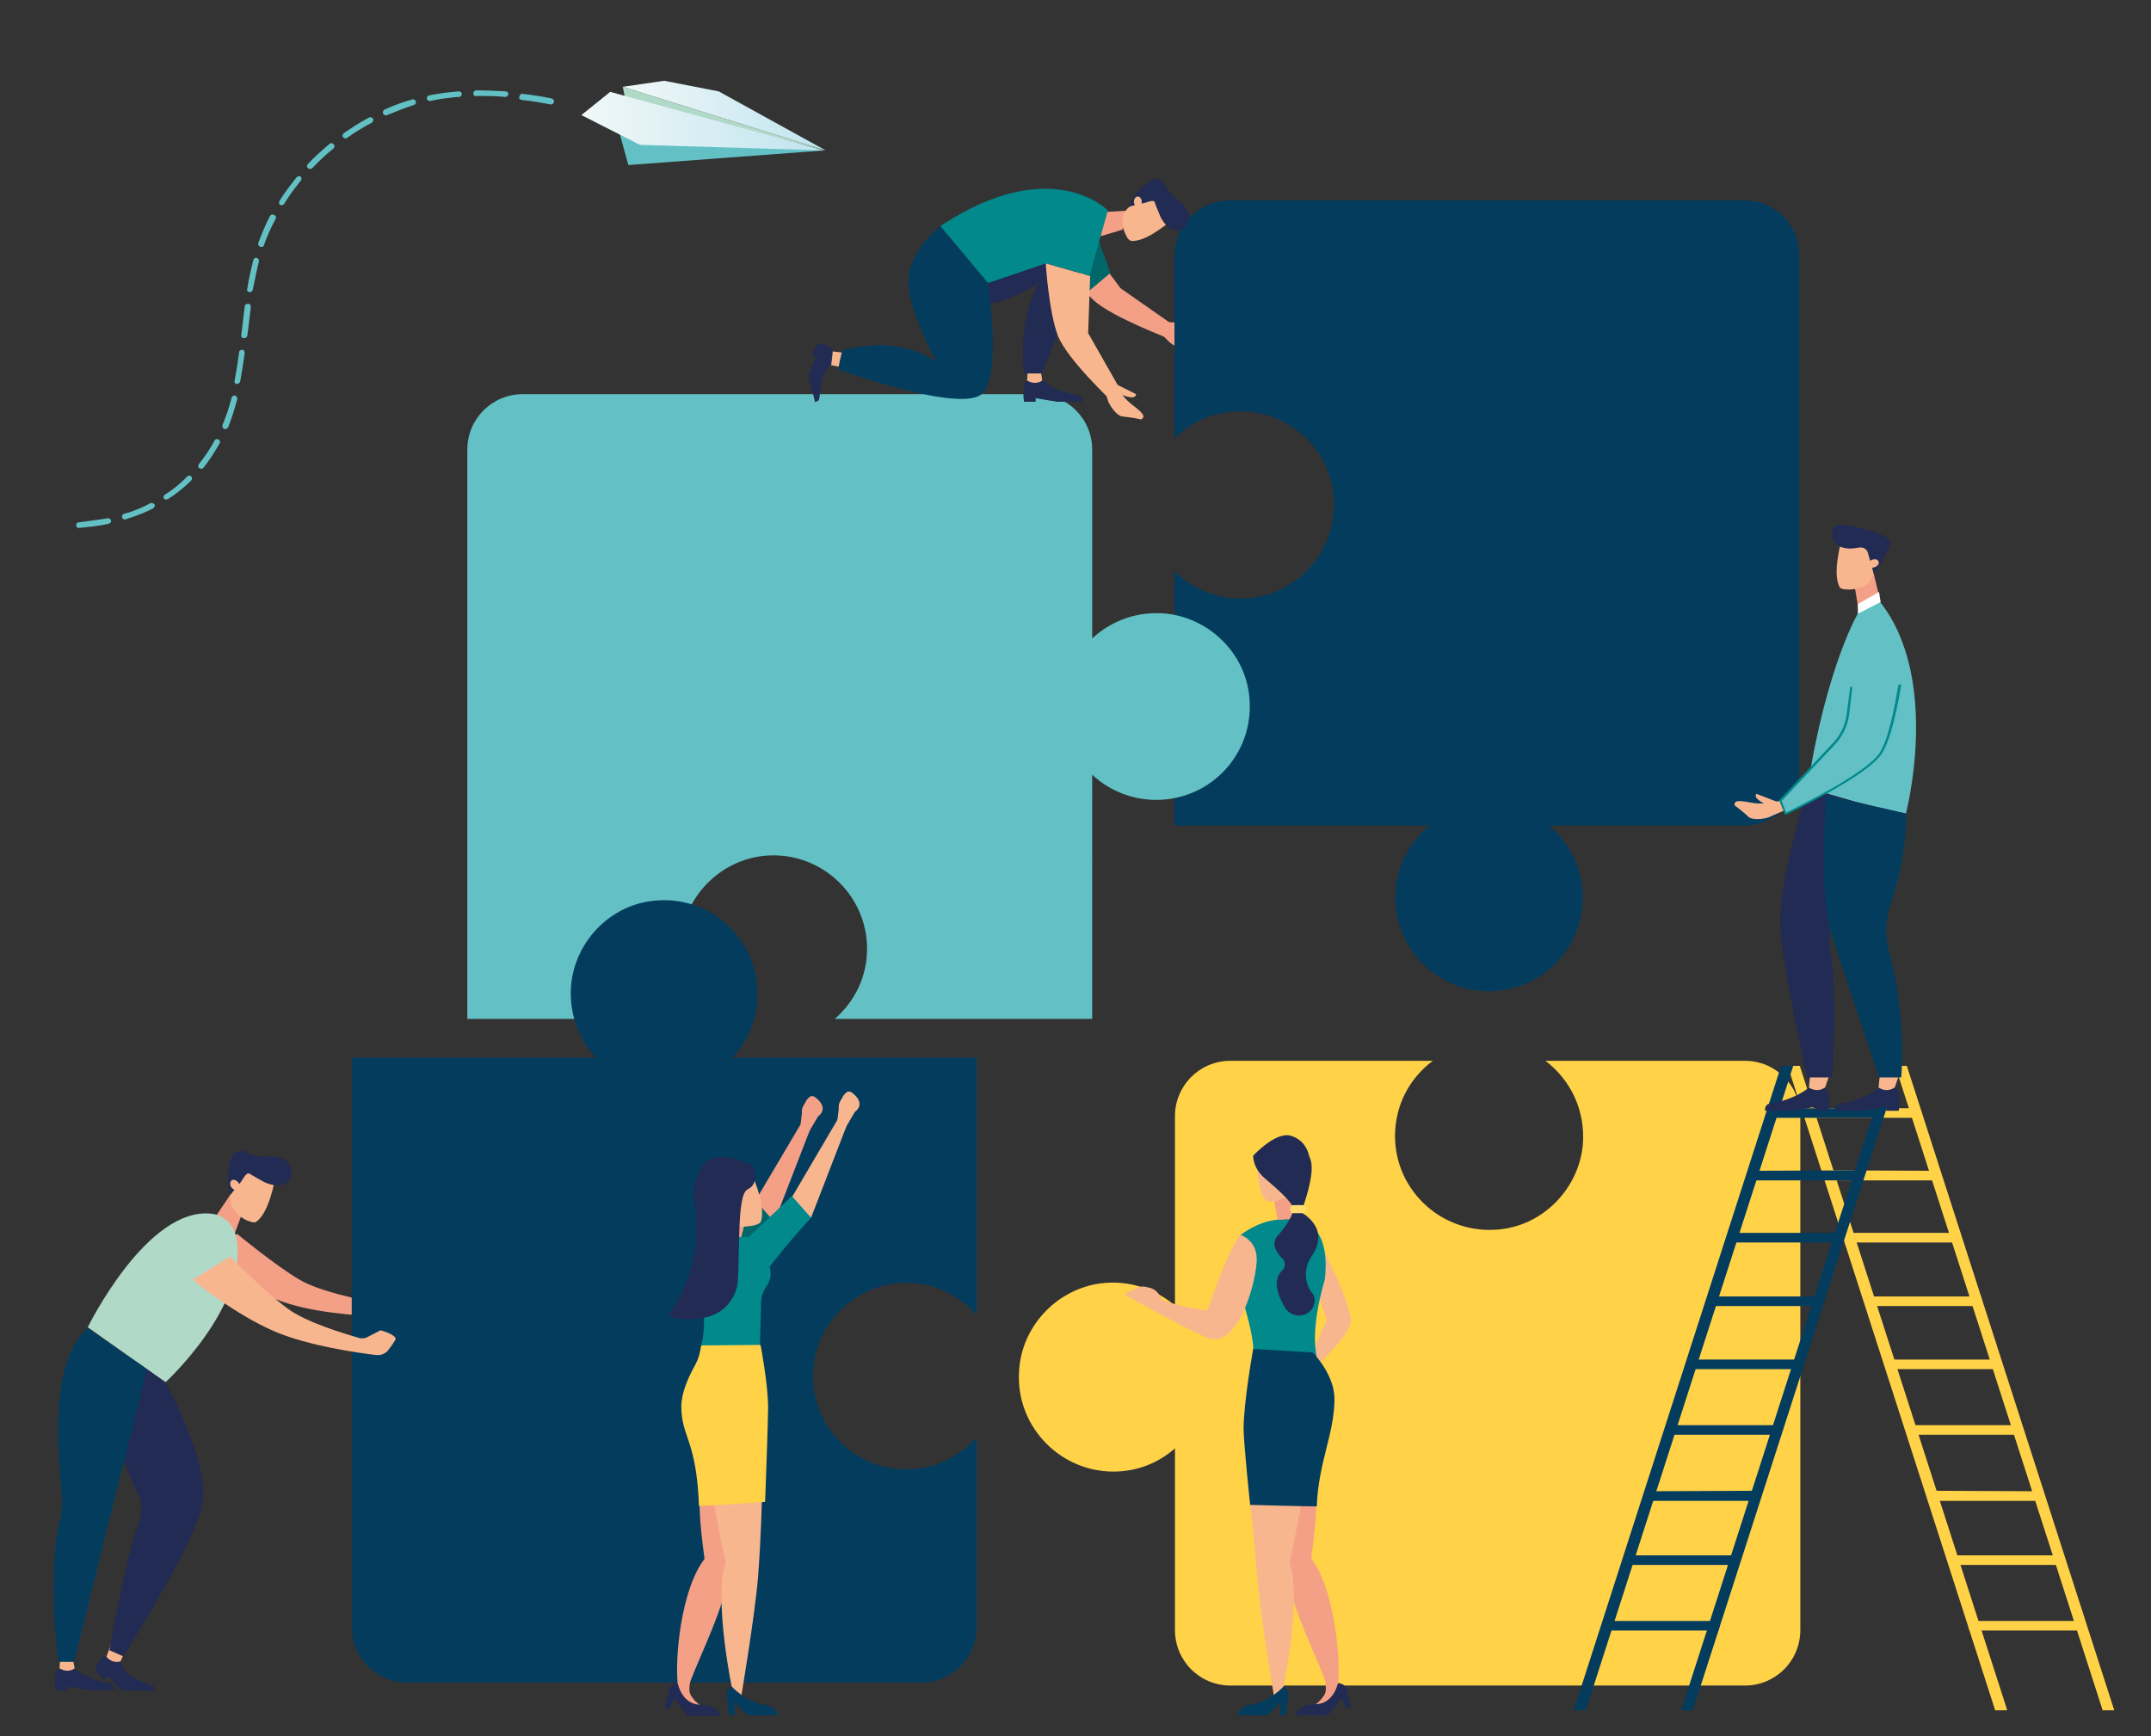 <?xml version="1.0" encoding="UTF-8"?> <!-- Generator: Adobe Illustrator 16.0.0, SVG Export Plug-In . SVG Version: 6.00 Build 0) --> <svg xmlns="http://www.w3.org/2000/svg" xmlns:xlink="http://www.w3.org/1999/xlink" version="1.1" id="_x2014_ÎÓÈ_x5F_1" x="0px" y="0px" width="503.5px" height="406.5px" viewBox="0 0 503.5 406.5" xml:space="preserve"><rect x="0" y="0" width="503.5" height="406.5" fill="#333333" stroke="none"/> <g> <path fill="#F4A086" d="M246.438,57.07c0,0,5.199,9.216,9.57,13.232c4.372,4.017,18.549,9.334,18.549,9.334l-0.117-3.663 l-12.17-8.507l-8.033-10.869L246.438,57.07z"></path> <g> <path fill="#F4A086" d="M274.558,76.092c0.236,0.236,0.945,1.063,2.954,1.772c1.891,0.709,6.025,0.945,4.844,2.599 c-2.126,0.473-4.489,1.3-4.489,1.3c-1.3,0.236-3.19-0.827-4.253-1.772l-2.954-3.072c0,0,0.236-2.008,0.236-2.126l0.945-0.118 C272.668,75.265,273.613,75.737,274.558,76.092z"></path> <path fill="#F4A086" d="M275.03,77.155c0,0,0,0.118,0.118,0.236c-0.236,0-0.591,0.118-0.827,0.118 c-0.944-0.236-2.008-0.473-2.953-0.708c0.236-0.591,0.473-1.3,0.591-1.418l6.853,0.236c0,0,0.354,0.827-1.063,1.182 C276.212,77.273,275.03,77.155,275.03,77.155z"></path> </g> </g> <g> <g> <linearGradient id="SVGID_1_" gradientUnits="userSpaceOnUse" x1="116.405" y1="285.281" x2="156.545" y2="285.281" gradientTransform="matrix(1.181 0 0 1.181 8.249 -309.99)"> <stop offset="6.300000e-007" style="stop-color:#F1F8F8"></stop> <stop offset="1" style="stop-color:#C0E4EF"></stop> </linearGradient> <polygon fill="url(#SVGID_1_)" points="193.273,35.213 168.226,21.39 155.466,18.909 145.778,20.326 "></polygon> <polyline fill="#B0D9C8" points="193.273,35.213 146.369,23.28 145.778,20.326 "></polyline> <polygon fill="#63C1C5" points="145.069,31.314 145.069,31.314 147.078,38.639 193.037,35.213 "></polygon> <linearGradient id="SVGID_2_" gradientUnits="userSpaceOnUse" x1="108.205" y1="286.381" x2="156.305" y2="286.381" gradientTransform="matrix(1.181 0 0 1.181 8.249 -309.99)"> <stop offset="6.300000e-007" style="stop-color:#F1F8F8"></stop> <stop offset="1" style="stop-color:#C0E4EF"></stop> </linearGradient> <polygon fill="url(#SVGID_2_)" points="136.09,26.942 142.825,21.508 192.919,35.213 149.795,33.913 "></polygon> </g> <g> <path fill="#63C1C5" d="M30.703,119.806c1.536-0.59,3.072-1.181,4.49-2.008c0.354-0.118,0.709,0,0.945,0.236 c0.236,0.354,0,0.709-0.236,0.945c-1.536,0.827-3.072,1.417-4.726,2.008c-0.591,0.236-1.182,0.354-1.772,0.591 c-0.236,0.118-0.473,0-0.591-0.118s-0.236-0.236-0.236-0.354c-0.118-0.354,0.118-0.709,0.473-0.827 C29.64,120.16,30.23,119.924,30.703,119.806z"></path> <path fill="#63C1C5" d="M122.385,21.98c2.126,0.236,4.371,0.591,6.734,1.063c0.354,0.118,0.59,0.473,0.59,0.827 c-0.118,0.354-0.472,0.591-0.827,0.591c-2.363-0.473-4.608-0.827-6.734-1.063c-0.118,0-0.236,0-0.354-0.118 c-0.236-0.118-0.354-0.354-0.236-0.591C121.676,22.099,122.031,21.862,122.385,21.98z"></path> <path fill="#63C1C5" d="M111.043,22.453c-0.118-0.118-0.236-0.354-0.236-0.591c0-0.354,0.236-0.709,0.709-0.709 c2.245,0,4.49,0.118,6.853,0.236c0.354,0,0.709,0.354,0.591,0.709c0,0.354-0.354,0.591-0.709,0.591 c-2.363-0.236-4.608-0.236-6.734-0.236C111.279,22.571,111.161,22.571,111.043,22.453z"></path> <path fill="#63C1C5" d="M43.817,111.536c0.236-0.236,0.709-0.236,0.945,0s0.236,0.709,0,0.945 c-1.654,1.654-3.426,3.072-5.435,4.371c-0.236,0.118-0.591,0.118-0.827,0c-0.118,0-0.118-0.118-0.118-0.118 c-0.236-0.354-0.118-0.708,0.236-0.945C40.509,114.607,42.282,113.189,43.817,111.536z"></path> <path fill="#63C1C5" d="M46.653,109.646c-0.236-0.236-0.354-0.709-0.118-0.945c0.354-0.473,0.708-0.945,1.063-1.418 c0.945-1.299,1.891-2.717,2.599-4.135c0.236-0.354,0.591-0.473,0.945-0.236c0.354,0.118,0.473,0.59,0.236,0.945 c-0.827,1.418-1.654,2.835-2.717,4.253c-0.354,0.473-0.709,1.063-1.182,1.536C47.362,109.764,47.007,109.764,46.653,109.646 L46.653,109.646z"></path> <path fill="#63C1C5" d="M52.442,100.43c0,0-0.118,0-0.118-0.118c-0.236-0.236-0.354-0.473-0.236-0.827 c0.827-2.009,1.536-4.017,2.126-6.38c0.118-0.354,0.473-0.59,0.827-0.472s0.591,0.472,0.473,0.827 c-0.591,2.363-1.3,4.49-2.127,6.616C53.151,100.312,52.797,100.548,52.442,100.43z"></path> <path fill="#63C1C5" d="M70.4,42.302c-0.59,0.709-1.063,1.417-1.654,2.126c-0.827,1.063-1.536,2.245-2.245,3.308 c-0.236,0.354-0.591,0.354-0.945,0.236l0,0c-0.236-0.236-0.354-0.591-0.118-0.945c0.709-1.181,1.536-2.363,2.363-3.426 c0.591-0.708,1.063-1.417,1.654-2.126c0.236-0.236,0.708-0.354,0.945-0.118S70.637,42.065,70.4,42.302z"></path> <path fill="#63C1C5" d="M64.493,51.281c-1.063,2.008-2.008,4.017-2.717,6.144c-0.118,0.354-0.473,0.473-0.827,0.354 c-0.118,0-0.118-0.118-0.236-0.118c-0.236-0.236-0.354-0.473-0.236-0.827c0.827-2.127,1.654-4.253,2.718-6.262 c0.236-0.354,0.59-0.472,0.945-0.236C64.611,50.454,64.729,50.926,64.493,51.281z"></path> <path fill="#63C1C5" d="M78.08,34.74c-1.772,1.418-3.426,2.954-4.962,4.608c-0.236,0.236-0.591,0.236-0.945,0.118 c0,0,0,0-0.118-0.118c-0.236-0.236-0.236-0.709,0-0.945c1.536-1.654,3.308-3.19,5.08-4.726c0.236-0.236,0.709-0.236,0.945,0.118 C78.435,34.031,78.316,34.504,78.08,34.74z"></path> <path fill="#63C1C5" d="M90.604,26.942c-0.236,0.118-0.473,0.118-0.709-0.118c-0.118-0.118-0.118-0.118-0.236-0.236 c-0.118-0.354,0-0.708,0.354-0.945c2.127-0.945,4.253-1.772,6.498-2.363c0.354-0.118,0.709,0.118,0.827,0.472 c0.118,0.354-0.118,0.709-0.473,0.827C94.739,25.289,92.612,26.116,90.604,26.942z"></path> <path fill="#63C1C5" d="M57.05,79.164c-0.118,0-0.236-0.118-0.354-0.118c-0.236-0.118-0.236-0.354-0.236-0.591l0.118-0.827 c0.236-2.008,0.473-3.899,0.709-5.907c0-0.354,0.354-0.591,0.827-0.591s0.591,0.354,0.591,0.827 c-0.236,2.008-0.473,3.899-0.709,5.907l-0.118,0.827C57.759,78.927,57.404,79.282,57.05,79.164z"></path> <path fill="#63C1C5" d="M81.27,32.259c-0.236,0.236-0.591,0.118-0.827,0c-0.118,0-0.118-0.118-0.118-0.118 c-0.236-0.354-0.118-0.709,0.118-0.945c1.891-1.299,3.899-2.599,5.908-3.663c0.354-0.236,0.708,0,0.945,0.236s0,0.709-0.236,0.945 C85.051,29.778,83.042,30.959,81.27,32.259z"></path> <path fill="#63C1C5" d="M56.695,81.881c0.354,0,0.591,0.354,0.591,0.709c-0.354,2.599-0.709,4.844-1.063,6.734 c-0.118,0.354-0.473,0.591-0.827,0.591c-0.118,0-0.236-0.118-0.236-0.118c-0.236-0.118-0.354-0.354-0.236-0.709 c0.354-1.891,0.709-4.017,1.063-6.734C55.987,82.117,56.341,81.881,56.695,81.881z"></path> <path fill="#63C1C5" d="M25.15,121.342c0.354-0.118,0.709,0.118,0.827,0.473s-0.118,0.709-0.591,0.827 c-2.127,0.473-4.372,0.708-6.853,0.945c-0.118,0-0.354,0-0.473-0.118s-0.236-0.236-0.236-0.472c0-0.354,0.236-0.709,0.591-0.709 C20.897,121.933,23.142,121.696,25.15,121.342z"></path> <path fill="#63C1C5" d="M60.122,60.378c0.354,0.118,0.591,0.473,0.473,0.827c-0.473,2.009-0.945,4.135-1.417,6.616 c-0.118,0.354-0.354,0.591-0.827,0.591c-0.118,0-0.236-0.118-0.236-0.118c-0.236-0.118-0.354-0.354-0.236-0.709 c0.354-2.481,0.945-4.607,1.418-6.734C59.413,60.496,59.768,60.26,60.122,60.378z"></path> <path fill="#63C1C5" d="M105.018,21.626c0.827-0.118,1.536-0.118,2.363-0.236c0.354,0,0.709,0.236,0.709,0.591 s-0.236,0.709-0.591,0.709c-0.827,0-1.536,0.118-2.363,0.236c-1.418,0.118-2.835,0.354-4.372,0.708c-0.236,0-0.354,0-0.591-0.118 c-0.118-0.118-0.236-0.236-0.236-0.354c-0.118-0.354,0.118-0.709,0.473-0.827C101.946,22.099,103.481,21.744,105.018,21.626z"></path> </g> </g> <path fill="#FFD247" d="M361.75,248.35c5.907,4.489,9.452,11.696,8.743,19.849c-1.063,10.16-9.216,18.549-19.376,19.612 c-13.232,1.418-24.574-8.861-24.574-21.857c0-7.207,3.426-13.587,8.86-17.604h-47.377c-7.206,0-12.996,5.789-12.996,12.996v44.305 c-4.607-3.898-10.751-6.025-17.367-5.198c-9.924,1.3-17.958,9.452-19.021,19.376c-1.536,13.351,8.979,24.693,21.976,24.693 c5.553,0,10.515-2.009,14.413-5.436v42.533c0,7.207,5.79,12.996,12.996,12.996h120.392c7.207,0,12.996-5.789,12.996-12.996V261.346 c0-7.207-5.789-12.996-12.996-12.996H361.75L361.75,248.35z"></path> <path fill="#043C5E" d="M408.3,46.909H287.908c-7.206,0-12.996,5.79-12.996,12.996v42.77c4.49-4.49,10.752-6.971,17.723-6.262 c10.16,1.063,18.431,9.215,19.494,19.258c1.418,13.232-8.861,24.456-21.739,24.456c-6.025,0-11.46-2.481-15.478-6.38v59.546h59.664 c-5.435,4.49-8.742,11.697-7.797,19.495c1.181,9.924,9.215,18.076,19.258,19.139c13.232,1.418,24.456-8.86,24.456-21.738 c0-6.853-3.072-12.878-7.916-16.896h45.604c7.207,0,12.996-5.789,12.996-12.996V59.905C421.296,52.699,415.507,46.909,408.3,46.909z "></path> <path fill="#63C1C5" d="M273.141,143.671c-6.853-0.708-12.996,1.654-17.485,5.79v-44.187c0-7.207-5.79-12.996-12.997-12.996H122.385 c-7.207,0-12.996,5.789-12.996,12.996v133.269h57.419c-4.962-4.371-8.034-10.869-7.443-18.076 c0.708-10.397,8.979-18.903,19.258-20.085c13.114-1.417,24.338,8.861,24.338,21.739c0,6.616-2.954,12.405-7.561,16.422h60.255 V181.36c3.898,3.663,9.215,5.907,15.004,5.907c12.996,0,23.275-11.224,21.739-24.456 C291.335,152.887,283.183,144.853,273.141,143.671z"></path> <g> <g> <polygon fill="#F4A086" points="262.743,53.762 257.663,55.298 256.245,49.745 264.752,49.272 "></polygon> <g> <path fill="#F8B68F" d="M263.57,55.062c0.236,0.591,0.591,1.063,1.063,1.3c3.426,0.59,9.334-4.608,9.334-4.608l-0.118-3.308 l-3.899-2.481l-4.726,2.008c-1.3,0.473-2.127,1.654-2.481,3.072l0,0C262.625,52.226,262.861,53.762,263.57,55.062z"></path> </g> <path fill="#212B53" d="M267.47,47.618c0.826-0.118,2.599-1.063,2.835-0.236c0.118,0.591,1.063,2.6,1.3,3.308 c0.709,1.536,2.717,4.135,5.08,2.954c1.182-0.59,1.654-2.245,1.654-3.072c0-0.827-0.473-1.654-1.063-2.245 c-1.418-1.418-3.78-3.19-4.135-4.135c-0.473-1.654-2.009-2.835-3.309-2.126c-1.418,0.709-3.189,2.363-4.135,3.663 c-0.591,0.827-1.063,1.654-1.3,2.599l0,0L267.47,47.618z"></path> <path fill="#F8B68F" d="M266.643,46.083c0.473,0.236,0.709,0.945,0.591,1.536s-0.709,0.945-1.182,0.827 c-0.473-0.236-0.709-0.945-0.591-1.536C265.579,46.201,266.17,45.846,266.643,46.083z"></path> </g> <polygon fill="#00666A" points="257.309,56.598 259.908,63.922 253.409,69.357 253.409,56.598 "></polygon> <g> <path fill="#212B53" d="M243.958,89.088c0,0,2.127,2.008,7.207,3.308c1.063,0.236,2.244-0.118,2.244,1.654 c-2.362,0-6.025,0-6.025,0l-4.961-0.827v0.827h-2.718c0,0-0.708-4.489,0.827-4.962C241.95,89.088,243.958,89.088,243.958,89.088z"></path> <path fill="#F8B68F" d="M243.485,85.898l0.473,3.19l0,0c-0.945,0.709-2.245,0.709-3.308,0.118l-0.236-0.118l0.236-3.19H243.485z"></path> </g> <g> <path fill="#F8B68F" d="M197.172,86.016l-2.954-0.591l0,0c-0.473-0.945-0.473-2.245,0.236-3.072l0.118-0.118l2.954,0.354 L197.172,86.016z"></path> </g> <path fill="#212B53" d="M231.907,71.011c0,0,3.781-0.118,11.224-4.726c-5.08,8.979-3.426,21.148-3.426,21.148h4.253l10.516-27.528 l-25.166-1.299v12.76L231.907,71.011z"></path> <path fill="#01898C" d="M259.317,49.272c0,0-13.115-13.587-39.225,3.663c3.899,4.607,11.106,13.351,11.106,13.351l13.587-4.608 l10.278,2.835L259.317,49.272z"></path> <g> <path fill="#F8B68F" d="M244.785,61.678c0,0,0.709,11.342,2.835,16.895c2.127,5.553,12.879,15.595,12.879,15.595l1.535-3.308 l-7.324-12.878l0.473-13.351L244.785,61.678z"></path> <g> <path fill="#F8B68F" d="M262.034,90.978c0,0.354,0.354,1.3,1.891,2.835c1.418,1.418,5.08,3.426,3.19,4.372 c-2.127-0.473-4.608-0.709-4.608-0.709c-1.182-0.354-2.48-2.126-3.071-3.426l-1.3-4.017c0,0,1.063-1.772,1.182-1.891l0.827,0.236 C260.617,89.442,261.207,90.151,262.034,90.978z"></path> <path fill="#F8B68F" d="M261.916,92.042c0,0,0,0.118,0,0.354c-0.236-0.118-0.591-0.118-0.827-0.236 c-0.826-0.709-1.653-1.3-2.362-1.891c0.473-0.354,1.063-0.945,1.063-1.063l6.144,3.072c0,0,0,0.945-1.418,0.708 C262.979,92.75,261.916,92.042,261.916,92.042z"></path> </g> </g> <path fill="#043C5E" d="M220.092,52.935c0,0-6.971,5.435-7.443,12.287c-0.473,6.853,6.616,19.612,6.616,19.612 s-7.798-6.616-22.094-2.835c-0.945,3.781-0.945,4.489-0.945,4.489s29.537,10.751,33.908,5.435 c4.372-5.317,1.063-25.756,1.063-25.756L220.092,52.935z"></path> <path fill="#212B53" d="M194.573,85.425c0,0-2.245,0.709-2.717,7.325c-0.118,1.417-0.591,1.063-1.063,1.417 c-0.473-2.008-1.536-6.262-1.536-6.262l1.654-4.372l-0.945-0.708l1.536-2.481c0,0,3.072,0.354,3.426,1.891 C194.809,83.535,194.573,85.425,194.573,85.425z"></path> </g> <g> <g> <g> <polygon fill="#FFD247" points="492.185,400.404 443.626,249.531 446.344,249.531 494.901,400.404 "></polygon> </g> <g> <polygon fill="#FFD247" points="467.019,400.404 418.461,249.531 421.296,249.531 469.854,400.404 "></polygon> </g> <g> <polygon fill="#FFD247" points="458.985,288.638 458.985,290.883 432.993,290.883 432.521,288.638 "></polygon> </g> <g> <polygon fill="#FFD247" points="453.551,274.105 453.551,276.351 427.558,276.351 427.086,273.987 "></polygon> </g> <g> <polygon fill="#FFD247" points="449.179,259.455 449.179,261.7 423.068,261.7 422.714,259.455 "></polygon> </g> <g> <polygon fill="#FFD247" points="463.711,303.524 463.711,305.769 437.719,305.769 437.246,303.524 "></polygon> </g> <g> <polygon fill="#FFD247" points="468.2,318.292 468.2,320.537 442.09,320.537 441.735,318.292 "></polygon> </g> <g> <polygon fill="#FFD247" points="472.69,333.651 473.754,335.896 447.761,335.896 447.288,333.651 "></polygon> </g> <g> <polygon fill="#FFD247" points="477.652,349.129 478.716,351.373 452.605,351.373 452.251,349.011 "></polygon> </g> <g> <polygon fill="#FFD247" points="482.142,364.133 483.205,366.378 457.213,366.378 456.74,364.133 "></polygon> </g> <g> <polygon fill="#FFD247" points="485.923,379.492 486.985,381.737 460.993,381.737 460.521,379.492 "></polygon> </g> </g> <g> <g> <polygon fill="#043C5E" points="371.202,400.404 419.761,249.531 416.925,249.531 368.366,400.404 "></polygon> </g> <g> <polygon fill="#043C5E" points="396.249,400.404 444.808,249.531 442.09,249.531 393.532,400.404 "></polygon> </g> <g> <polygon fill="#043C5E" points="404.401,288.638 404.401,290.883 430.394,290.883 430.866,288.638 "></polygon> </g> <g> <polygon fill="#043C5E" points="409.718,274.105 409.718,276.351 435.71,276.351 436.183,273.987 "></polygon> </g> <g> <polygon fill="#043C5E" points="414.207,259.455 414.207,261.7 440.2,261.7 440.673,259.455 "></polygon> </g> <g> <polygon fill="#043C5E" points="399.676,303.524 399.676,305.769 425.668,305.769 426.141,303.524 "></polygon> </g> <g> <polygon fill="#043C5E" points="395.186,318.292 395.186,320.537 421.178,320.537 421.65,318.292 "></polygon> </g> <g> <polygon fill="#043C5E" points="390.578,333.651 389.515,335.896 415.507,335.896 415.979,333.651 "></polygon> </g> <g> <polygon fill="#043C5E" points="385.734,349.129 384.671,351.373 410.663,351.373 411.136,349.011 "></polygon> </g> <g> <polygon fill="#043C5E" points="381.126,364.133 380.063,366.378 406.056,366.378 406.528,364.133 "></polygon> </g> <g> <polygon fill="#043C5E" points="377.346,379.492 376.282,381.737 402.274,381.737 402.747,379.492 "></polygon> </g> </g> </g> <g> <g> <g> <path fill="#212B53" d="M423.423,254.611c0,0-2.363,2.245-7.798,3.544c-1.182,0.354-2.48-0.118-2.48,1.891 c2.48,0,6.498,0,6.498,0l5.435-0.945v0.945h2.953c0,0,0.827-4.844-0.944-5.435C425.668,254.611,423.423,254.611,423.423,254.611z "></path> <path fill="#F8B68F" d="M423.777,251.186l-0.354,3.426l0,0c1.063,0.709,2.481,0.827,3.545,0.118l0.236-0.118l1.181-3.426H423.777 L423.777,251.186z"></path> </g> <g> <path fill="#212B53" d="M439.846,254.611c0,0-2.363,2.245-7.798,3.544c-1.182,0.354-2.481-0.118-2.481,1.891 c2.481,0,6.498,0,6.498,0l5.435-0.945v0.945h2.954c0,0,0.827-4.844-0.945-5.435C441.972,254.611,439.846,254.611,439.846,254.611 z"></path> <path fill="#F8B68F" d="M440.082,251.186l-0.354,3.426l0,0c1.063,0.709,2.48,0.827,3.544,0.118l0.236-0.118l1.182-3.426H440.082 L440.082,251.186z"></path> </g> <g> <polygon fill="#F4A086" points="434.175,137.528 435.119,143.199 440.2,140.954 438.546,134.102 "></polygon> <g> <path fill="#F8B68F" d="M432.402,138c-0.709,0-1.3-0.118-1.654-0.354c-2.009-2.954,0.236-10.87,0.236-10.87l3.19-1.299 l4.135,2.599l0.236,5.316c0,1.418-0.591,2.836-1.891,3.663l0,0C435.474,137.646,433.938,138.119,432.402,138z"></path> </g> <path fill="#212B53" d="M437.246,129.494c-0.236-0.945-1.063-1.418-2.009-1.3c-0.709,0.118-1.418,0.236-2.244,0.236 c-1.772,0-4.136-0.709-4.136-3.544s3.427-1.89,3.427-1.89s6.971,1.063,9.688,3.072c1.3,0.945-0.827,4.017-1.653,5.671 c-0.473,0.945-1.063,1.654-1.772,2.363l0,0L437.246,129.494z"></path> <path fill="#F8B68F" d="M439.491,131.148c-0.354-0.354-1.182-0.236-1.654,0.118s-0.591,1.063-0.236,1.418 s1.182,0.236,1.654-0.118C439.846,132.211,439.964,131.502,439.491,131.148z"></path> </g> <path fill="#63C1C5" d="M435.119,143.199c0,0-7.562,12.405-12.051,41.351c9.098,2.835,23.039,6.025,23.039,6.025 s8.27-31.309-5.907-49.503C437.246,140.954,435.119,143.199,435.119,143.199z"></path> <path fill="#212B53" d="M423.068,184.432c0,0-6.38,21.266-6.38,30.955c0,9.569,6.38,36.861,6.38,36.861h5.789 c0,0,1.3-19.021-0.354-29.654c-0.473-3.19-0.236-6.38,0.591-9.334c3.072-10.751,6.498-25.165,6.498-25.165L423.068,184.432z"></path> <path fill="#043C5E" d="M427.44,186.204c0,0-1.654,23.157,0.944,31.428c2.6,8.27,11.461,34.616,11.461,34.616h5.198 c0,0,1.3-14.295-2.836-29.418c-1.063-3.663-0.827-7.562,0.354-11.224c4.018-11.815,3.663-21.149,3.663-21.149L427.44,186.204z"></path> <g> <path fill="#F8B68F" d="M414.562,187.622c-0.236,0.118-1.181,0.591-3.308,0.473c-1.891-0.118-5.671-1.418-5.198,0.473 c1.653,1.181,3.426,2.835,3.426,2.835c1.063,0.591,3.19,0.354,4.372,0l3.78-1.654c0,0,0.591-1.89,0.591-2.008l-0.709-0.473 C416.57,187.622,415.507,187.74,414.562,187.622z"></path> <path fill="#F8B68F" d="M413.854,188.449c0,0-0.118,0.118-0.236,0.236c0.236,0.118,0.472,0.236,0.708,0.473 c0.945,0.118,1.891,0.354,2.954,0.473c0-0.591,0-1.418,0-1.418l-6.144-2.363c0,0-0.591,0.59,0.473,1.417 C412.554,188.095,413.854,188.449,413.854,188.449z"></path> </g> <path fill="#63C1C5" d="M434.175,153.123l-1.654,13.823c-0.354,2.718-1.536,5.199-3.309,7.207l-12.405,13.232l1.182,3.072 c0,0,18.785-8.861,22.212-14.059c3.426-5.199,5.198-21.267,5.198-21.267L434.175,153.123z"></path> <g> <path fill="#01898C" d="M444.335,160.448c-0.827,5.081-2.245,12.523-4.371,15.832c-3.19,4.844-19.73,12.878-21.857,13.941 l-1.063-2.717l12.405-13.114c1.891-2.008,3.072-4.49,3.427-7.325l0.709-6.144c-0.118-0.118-0.354-0.118-0.473-0.236l-0.827,6.38 c-0.354,2.6-1.418,5.081-3.309,6.971l-12.405,13.232l-0.118,0.118l1.418,3.426l0.236-0.118 c0.709-0.354,18.903-8.979,22.33-14.178c2.244-3.426,3.78-11.224,4.607-16.304C444.689,160.212,444.571,160.33,444.335,160.448z"></path> </g> </g> <polygon fill="#FFFFFF" points="434.883,141.427 439.846,138.591 440.2,140.954 434.883,143.671 "></polygon> </g> <g> <path fill="#F4A086" d="M55.514,288.874c0,0,8.979,7.443,14.65,10.751c4.608,2.718,13.941,4.608,17.25,5.198 c0.709,0.118,1.536,0,2.127-0.472l2.835-1.891c0,0,3.19-0.236,3.663,1.772c-0.591,1.299-1.182,2.244-1.654,2.953 c-0.591,0.827-1.536,1.3-2.599,1.182c-4.017-0.118-15.832-0.591-23.984-3.072c-9.924-3.071-20.439-10.16-20.439-10.16 L55.514,288.874z"></path> <g> <g> <polygon fill="#F4A086" points="56.695,284.03 54.687,289.465 49.016,286.983 54.096,279.422 "></polygon> <g> <path fill="#F8B68F" d="M57.995,285.802c0.709,0.236,1.3,0.473,1.772,0.354c3.19-1.771,4.607-10.16,4.607-10.16l-2.363-2.718 l-4.962,0.473l-2.599,4.844c-0.709,1.3-0.709,2.836,0,4.254l0,0C55.278,284.148,56.577,285.211,57.995,285.802z"></path> </g> <path fill="#212B53" d="M56.223,276.941c0.59-0.709,1.417-2.718,2.245-2.127c0.591,0.354,2.599,1.536,3.308,1.891 c1.654,0.827,4.962,1.653,6.262-0.945c0.591-1.3-0.118-2.954-0.709-3.663c-0.591-0.708-1.536-1.063-2.481-1.181 c-2.126-0.236-5.316,0-6.262-0.709c-1.536-1.182-3.663-0.945-4.253,0.473c-0.709,1.535-1.063,4.135-0.945,5.907 c0,1.063,0.236,2.008,0.591,3.071l0,0L56.223,276.941z"></path> <path fill="#F8B68F" d="M54.451,276.232c0.473-0.118,1.182,0.236,1.536,0.945c0.354,0.708,0.118,1.299-0.473,1.417 s-1.182-0.236-1.536-0.944C53.742,277.06,53.978,276.351,54.451,276.232z"></path> </g> <g> <path fill="#212B53" d="M28.222,388.944c0,0,0,3.426,6.853,5.435c1.418,0.473,0.945,0.826,1.182,1.418c-2.245,0-7.798,0-7.798,0 l-3.072-3.427l-0.945,0.827l-2.245-2.244c0,0,1.063-3.072,2.717-3.19C26.332,388.354,28.222,388.944,28.222,388.944z"></path> <path fill="#F8B68F" d="M29.522,385.99l-1.3,2.954l0,0c-1.182,0.354-2.363,0-3.19-0.945l-0.118-0.118l1.063-2.954L29.522,385.99z "></path> </g> <path fill="#B0D9C8" d="M49.489,284.148c-15.123-1.654-28.946,26.583-28.946,26.583l18.195,12.878c0,0,19.73-18.077,16.541-34.026 C54.687,286.747,52.324,284.385,49.489,284.148z"></path> <g> <path fill="#212B53" d="M17.353,390.599c0,0,2.127,2.008,7.089,3.308c1.063,0.236,2.245-0.119,2.245,1.771 c-2.363,0-6.025,0-6.025,0l-4.962-0.826v0.826h-2.717c0,0-0.709-4.371,0.827-4.961C15.344,390.599,17.353,390.599,17.353,390.599 z"></path> <path fill="#F8B68F" d="M16.88,387.408l0.591,3.19l0,0c-0.945,0.708-2.245,0.708-3.308,0.118l-0.236-0.118l0.236-3.19H16.88z"></path> </g> <path fill="#212B53" d="M38.737,323.609c0,0,10.042,18.194,8.743,27.764c-1.299,9.57-18.667,36.39-18.667,36.39l-3.19-1.418 c0,0,3.544-20.203,6.734-29.536c0.827-2.245,1.181-4.49,0.236-6.616c-4.49-9.334-10.279-24.812-10.279-24.812l9.215-6.853 L38.737,323.609z"></path> <path fill="#043C5E" d="M34.366,320.537l-17.013,68.525H13.69c0,0-2.835-19.73,0.354-33.317c0.473-2.009,0.591-4.136,0.354-6.144 c-1.772-19.967-0.709-32.019,6.025-38.752L34.366,320.537z"></path> </g> </g> <path fill="#043C5E" d="M133.727,230.155c-0.709,6.853,1.654,12.996,5.79,17.485H82.333v133.27c0,7.207,5.789,12.996,12.996,12.996 h120.273c7.207,0,12.996-5.789,12.996-12.996v-44.423c-4.372,4.962-10.87,8.033-18.077,7.443 c-10.397-0.709-18.903-8.979-20.085-19.259c-1.417-13.114,8.861-24.338,21.739-24.338c6.616,0,12.405,2.954,16.422,7.562v-60.255 h-57.183c3.663-3.898,5.907-9.216,5.907-15.005c0-12.878-11.224-23.274-24.457-21.738 C142.942,211.96,134.909,220.112,133.727,230.155z"></path> <path fill="#F8B68F" d="M53.86,294.19c0,0,8.152,8.271,13.469,12.169c4.253,3.19,13.351,5.907,16.659,6.853 c0.709,0.236,1.536,0.118,2.127-0.236l2.954-1.536c0,0,3.663,0.945,3.544,2.127c-0.709,1.182-1.418,2.127-1.891,2.718 c-0.709,0.709-1.654,1.063-2.717,0.944c-4.017-0.472-15.713-2.126-23.511-5.435c-9.57-4.017-19.376-12.169-19.376-12.169 L53.86,294.19z"></path> <g> <g> <polygon fill="#F4A086" points="189.493,264.771 181.222,286.156 176.142,282.258 187.602,262.882 "></polygon> <g> <path fill="#F4A086" d="M188.429,258.273c-0.473,0.591-0.827,1.418-0.709,2.245l-0.354,3.072l0.473,0.473l1.418,1.299 c0-0.591-0.118,0-0.118,0l2.363-4.017c0,0,2.835-1.772-0.709-4.489c-0.354-0.236-0.827-0.354-1.182-0.118 C188.666,257.447,188.429,258.273,188.429,258.273z"></path> </g> <path fill="#00666A" d="M171.416,301.634c5.907-7.916,9.924-15.478,9.924-15.478l-4.49-5.08l-5.435,6.38V301.634L171.416,301.634z "></path> </g> <path fill="#F4A086" d="M158.656,394.379l2.599,0.473c0.591-3.19,8.625-18.549,9.333-26.583c0.709-8.861,2.835-18.667,2.835-18.667 l-8.743-2.6c0,0-2.245,0,0.236,17.958C159.365,372.167,157.947,388.354,158.656,394.379z"></path> <path fill="#F8B68F" d="M165.036,340.386c0,0,2.008,12.287,4.844,25.52c-2.954,7.916,1.536,30.128,1.654,30.128 c0.354-0.355,1.89,1.654,1.89,1.654s3.308-19.613,4.017-28.474c0.709-8.861,0.945-19.612,0.945-19.612L165.036,340.386z"></path> <path fill="#043C5E" d="M171.18,394.732c0,0-1.3,1.064-1.063,2.363s0.591,4.49,0.591,4.49h1.3v-2.955 c0-0.236,2.717,2.955,3.19,2.955h6.734c0,0,0.473-2.01-3.544-2.6C174.488,398.395,171.18,394.732,171.18,394.732z"></path> <g> <path fill="#F4A086" d="M161.492,392.606l-0.118,2.835c0,0.592,0.118,1.182,0.473,1.654c0.354,0.59,0.945,1.299,2.008,2.127 c-2.008,0.59-3.781-1.537-4.726-3.072c-0.473-0.709-0.591-1.535-0.473-2.363l0.354-2.244L161.492,392.606z"></path> <path fill="#212B53" d="M158.656,394.143c0,0-1.772,0.117-2.009,1.418c-0.236,1.299-1.063,4.016-1.063,4.016l0.945,0.709 l1.3-2.598c0,0,2.835,3.779,3.308,4.016h7.325c0,0,0-2.48-4.608-2.6C159.602,398.986,158.656,394.143,158.656,394.143z"></path> </g> <polygon fill="#F8B68F" points="198.117,263.709 189.847,285.093 184.767,281.313 196.227,261.818 "></polygon> <g> <path fill="#F8B68F" d="M197.054,257.211c-0.473,0.59-0.827,1.417-0.709,2.244l-0.354,3.072l0.472,0.473l1.418,1.3 c0-0.591-0.118,0-0.118,0l2.363-4.018c0,0,2.835-1.772-0.709-4.489c-0.354-0.236-0.827-0.354-1.181-0.118 C197.29,256.384,197.054,257.211,197.054,257.211z"></path> </g> <polygon fill="#F4A086" points="173.306,290.41 167.99,290.41 170.116,284.148 174.251,286.747 "></polygon> <path fill="#01898C" d="M180.277,297.026c0-0.118-0.118-0.236-0.118-0.473c5.199-6.734,9.688-11.461,9.688-11.461l-4.489-5.08 l-10.042,9.57h-2.954c0,0-4.017-2.6-7.443,0.945c-1.3,1.299-2.127,4.844-1.3,8.624c2.363,10.397,0.473,15.95,0.473,15.95 l13.587,5.08c0,0,0.354-9.098,0.473-15.359l0,0c0-1.181,0.473-2.362,1.063-3.426C180.159,300.216,180.631,298.68,180.277,297.026z"></path> <g> <path fill="#F8B68F" d="M175.197,273.042l-8.625,3.072l0.827,6.498c0,0.118,0,0.118,0.118,0.236c0.118,0,0.354,0,0.473,0.118 c0,0,0,0,0.118,0c0,0,0,0,0.118,0c2.008,0.473,3.426,2.126,4.017,4.017c1.181,0.236,2.481,0.236,3.781,0 c0.827-0.118,1.654-0.473,2.008-0.827C179.686,282.14,175.197,273.042,175.197,273.042z"></path> </g> <path fill="#212B53" d="M174.96,278.477c-2.363,1.182-1.772,13.114-2.245,21.267c-0.236,4.372-3.544,8.034-7.916,8.743 c-3.072,0.473-6.498,0.591-8.506-0.591c1.299-1.063,8.625-11.814,6.262-25.992c-0.354-1.891-0.354-7.089,2.835-9.925 c3.544-3.071,10.751,0.945,10.751,0.945S178.15,276.941,174.96,278.477z"></path> <path fill="#FFD247" d="M178.032,314.866c0,0,1.772,9.216,1.772,14.769c0,2.953-0.708,21.975-0.708,21.975 s-12.878,0.945-15.478,0.945c-0.591-15.595-4.135-16.067-4.135-23.274c0-3.19,1.654-6.734,2.835-8.979 c0.945-1.654,1.417-2.835,1.772-5.08l0.118-0.236L178.032,314.866z"></path> <path fill="#FFD247" d="M163.027,349.602"></path> </g> <g> <path fill="#F8B68F" d="M307.875,288.638c0,0,8.861,17.131,8.271,20.912c-0.591,3.78-8.271,10.278-8.271,10.278l-1.181-2.126 l3.898-8.743l-4.962-14.414L307.875,288.638z"></path> <polygon fill="#F4A086" points="298.306,281.313 299.133,286.274 303.386,286.274 303.858,278.713 "></polygon> <path fill="#01898C" d="M290.39,302.934V289.11c5.553-4.018,9.57-3.545,9.57-3.545c0.945-0.118,1.181-0.118,2.48-0.118 c0,0,9.334-0.709,7.68,14.06c-3.662,12.523-1.891,18.076-1.891,18.076s-9.688,4.018-15.122,1.182 C294.288,315.693,291.808,307.068,290.39,302.934L290.39,302.934z"></path> <path fill="#212B53" d="M304.922,284.03c0,0,3.662,2.126,3.662,5.553c0,2.126-0.827,3.426-1.771,4.844 c-1.536,2.481-1.536,5.671,0.118,8.034c0,0,0,0.118,0.118,0.118c0.708,0.827,0.827,1.772,0.591,2.599 c-0.709,3.309-5.199,3.781-6.853,0.945c-0.591-1.063-1.3-2.244-1.654-3.78c-0.709-2.363,0-3.899,0.945-4.844 c0.827-0.709,0.944-2.009,0.118-2.836c-1.418-1.418-2.836-3.544-1.063-5.435c2.953-3.19,3.78-6.144,3.78-6.144L304.922,284.03z"></path> <path fill="#F4A086" d="M313.192,394.26l-2.6,0.473c-0.591-3.189-8.625-18.548-9.334-26.582 c-0.708-8.861-2.835-18.667-2.835-18.667l8.743-2.6c0,0,2.244,0-0.236,17.958C312.365,372.049,313.901,388.354,313.192,394.26z"></path> <g> <g> <path fill="#F8B68F" d="M294.406,269.734l8.034-0.354l1.418,5.553c0,0.118,0,0.118,0,0.236c-0.118,0.118-0.236,0.118-0.354,0.236 l0,0l0,0c-1.418,1.063-2.127,2.835-2.009,4.607c-0.944,0.591-2.008,0.945-3.071,1.182c-0.709,0.118-1.418,0.118-1.891,0 C293.698,278.595,294.406,269.734,294.406,269.734z"></path> </g> <path fill="#212B53" d="M304.922,282.849c-2.127,0.236,1.182,0-2.127,0.236c-0.118-1.772-5.789-6.38-6.853-7.325 c-2.717-2.363-2.599-5.198-2.599-5.198s5.435-5.907,8.979-4.608c2.836,0.945,3.781,3.19,4.136,4.727 C307.049,271.979,307.875,274.224,304.922,282.849z"></path> </g> <path fill="#F8B68F" d="M306.694,340.386c0,0-2.009,12.287-4.845,25.52c2.954,7.916-1.535,30.128-1.653,30.128 c-0.354-0.355-1.891,1.654-1.891,1.654s-3.309-19.613-4.018-28.474c-0.708-8.861-1.89-19.612-1.89-19.612L306.694,340.386z"></path> <path fill="#043C5E" d="M300.551,394.732c0,0,1.181,1.064,1.063,2.363c-0.236,1.299-0.591,4.49-0.591,4.49h-1.299v-2.955 c0-0.236-2.718,2.955-3.19,2.955h-6.734c0,0-0.473-2.01,3.545-2.6C297.36,398.277,300.551,394.732,300.551,394.732z"></path> <path fill="#FFDB71" d="M302.795,284.03h2.127c0.473,0,0.827-0.354,0.827-0.827v-0.236c0-0.473-0.354-0.827-0.827-0.827h-2.127 c-0.473,0-0.827,0.354-0.827,0.827v0.236C301.968,283.676,302.322,284.03,302.795,284.03z"></path> <path fill="#043C5E" d="M293.344,315.812c0,0-2.245,12.405-2.245,18.667c0,3.426,1.536,17.84,1.536,17.84 s12.996,0.354,15.595,0.354c0.354-10.278,4.136-17.013,4.136-25.165c0-5.789-5.08-10.869-5.08-10.869L293.344,315.812z"></path> <path fill="#FFD247" d="M308.584,360.234"></path> <path fill="#F8B68F" d="M268.65,301.397l0.591,0.118c1.182,0.354,2.127,1.3,2.481,2.363l0.118,0.473c0,0,5.08,1.771,10.751,2.48 c5.789-16.54,7.798-17.722,7.798-17.722s3.781,1.182,3.781,5.671c0,3.78-2.481,14.532-7.325,17.958 c-1.3,0.945-3.072,1.063-4.608,0.354c-7.797-3.662-13.232-6.853-13.232-6.853l-5.907-3.189l2.6-1.3 C266.643,301.161,267.706,301.043,268.65,301.397z"></path> <g> <path fill="#F4A086" d="M310.238,392.488l0.118,2.836c0,0.59-0.118,1.182-0.473,1.654c-0.354,0.59-0.945,1.299-2.009,2.125 c2.009,0.592,3.781-1.535,4.727-3.07c0.473-0.709,0.591-1.537,0.473-2.363l-0.354-2.245L310.238,392.488z"></path> <path fill="#212B53" d="M313.192,394.023c0,0,1.771,0.119,2.008,1.418c0.236,1.301,1.063,4.018,1.063,4.018l-0.945,0.709 l-1.299-2.6c0,0-2.836,3.781-3.309,4.018h-7.325c0,0,0-2.482,4.607-2.6C312.247,398.867,313.192,394.023,313.192,394.023z"></path> </g> </g> </svg> 